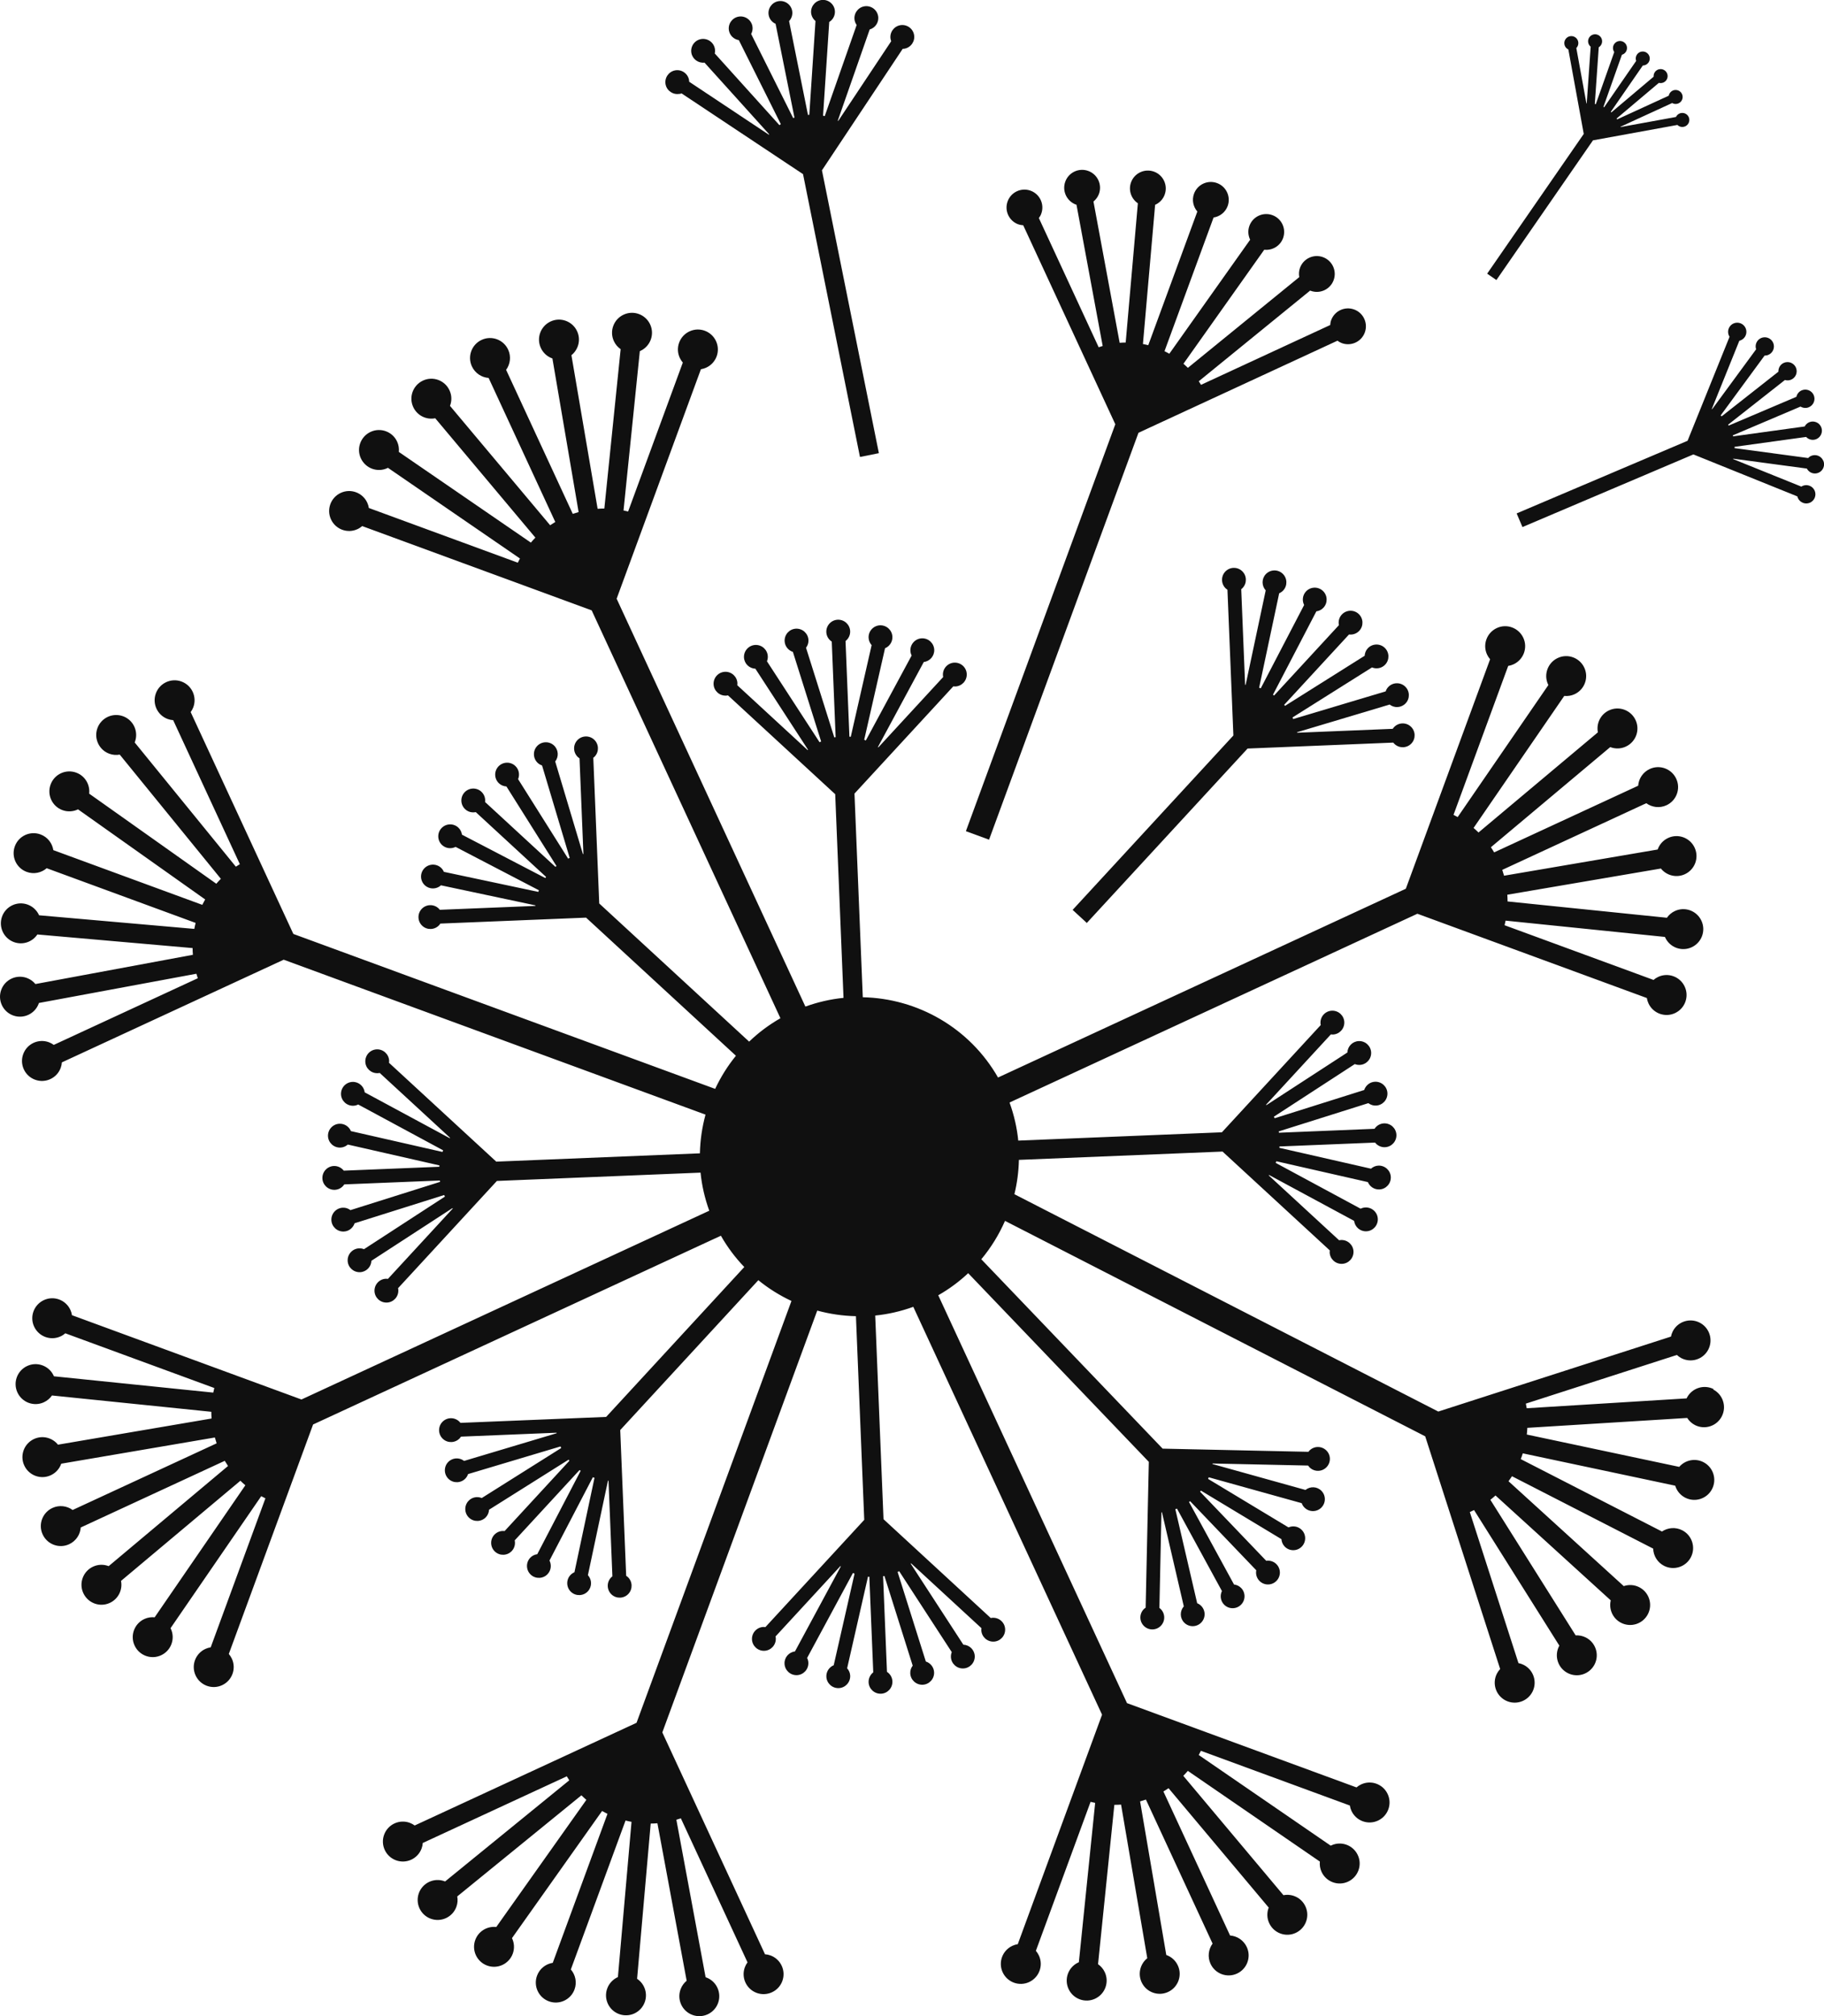 <?xml version="1.0" encoding="UTF-8"?>
<svg id="Layer_2" data-name="Layer 2" xmlns="http://www.w3.org/2000/svg" viewBox="0 0 540.18 597.09">
  <defs>
    <style>
      .cls-1 {
        fill: #101010;
        stroke-width: 0px;
      }
    </style>
  </defs>
  <g id="Object">
    <g>
      <path class="cls-1" d="M507.53,411.38c-2.91-1.49-6.47-.34-7.96,2.56-.03.06-.05.11-.08.17l-47.35,2.92c-.08-.46-.16-.91-.26-1.37l44.73-14.41c.4.37.85.7,1.35.96,2.91,1.49,6.47.34,7.96-2.57,1.49-2.91.34-6.47-2.56-7.96-2.91-1.49-6.47-.34-7.96,2.56-.26.51-.44,1.04-.54,1.57l-68.91,22.2-125.53-64.36c.8-3.32,1.26-6.73,1.33-10.17l60.31-2.46,31.76,29.27c-.02.19-.04.39-.04.59.08,1.95,1.72,3.46,3.67,3.39,1.95-.08,3.46-1.72,3.39-3.67-.08-1.95-1.72-3.46-3.67-3.39-.2,0-.4.04-.59.08l-20.83-19.2s.06-.09.09-.13l25.18,13.58c.23,1.8,1.78,3.17,3.63,3.09,1.95-.08,3.46-1.72,3.39-3.67s-1.72-3.46-3.67-3.39c-.51.02-.99.15-1.42.37l-25.16-13.57c.06-.16.14-.32.2-.48l27.11,6.17c.55,1.33,1.88,2.24,3.4,2.18,1.95-.08,3.46-1.72,3.39-3.67-.08-1.95-1.72-3.46-3.67-3.39-.85.03-1.61.38-2.2.91l-27.14-6.18c.01-.13.03-.27.04-.4l28.31-1.15c.68.87,1.75,1.42,2.93,1.37,1.95-.08,3.46-1.72,3.39-3.67-.08-1.95-1.72-3.46-3.67-3.39-1.19.05-2.21.68-2.81,1.61l-28.31,1.16c-.02-.13-.05-.26-.07-.39l26.55-8.37c.63.48,1.41.76,2.26.72,1.95-.08,3.46-1.72,3.39-3.67-.08-1.95-1.72-3.46-3.67-3.39-1.52.06-2.76,1.08-3.21,2.45l-26.52,8.36c-.07-.16-.16-.3-.23-.46l23.97-15.58c.45.18.93.27,1.45.25,1.95-.08,3.46-1.72,3.39-3.67-.08-1.95-1.72-3.46-3.67-3.39-1.85.08-3.29,1.56-3.37,3.38l-23.99,15.59s-.06-.08-.1-.12l19.2-20.83c.19.02.39.04.59.04,1.95-.08,3.46-1.72,3.39-3.67-.08-1.95-1.72-3.46-3.67-3.39-1.95.08-3.46,1.72-3.39,3.67,0,.2.04.39.08.58l-29.27,31.76-60.31,2.46c-.38-3.79-1.24-7.57-2.58-11.28l120.78-55.9,67.96,24.96c.08.54.24,1.07.48,1.59,1.37,2.96,4.89,4.26,7.85,2.88,2.96-1.37,4.26-4.89,2.88-7.85-1.37-2.96-4.89-4.26-7.85-2.88-.52.24-.98.55-1.39.9l-44.11-16.2c.12-.45.22-.9.31-1.36l47.19,4.83c.02.06.04.11.07.17,1.37,2.96,4.89,4.26,7.85,2.88,2.96-1.37,4.26-4.89,2.88-7.85-1.37-2.96-4.89-4.26-7.85-2.88-.99.46-1.79,1.16-2.37,2l-47.19-4.83c0-.67-.03-1.33-.08-1.99l45.49-7.76c1.66,2.08,4.58,2.85,7.11,1.68,2.96-1.37,4.26-4.89,2.88-7.85-1.37-2.96-4.89-4.26-7.85-2.88-1.51.7-2.59,1.96-3.1,3.42l-45.49,7.76c-.16-.58-.34-1.16-.53-1.73l42.65-19.74c1.68,1.23,3.96,1.54,5.99.6,2.96-1.37,4.26-4.89,2.88-7.85s-4.89-4.26-7.85-2.88c-2.02.94-3.27,2.87-3.42,4.95l-42.65,19.74c-.31-.52-.63-1.03-.97-1.52l35.35-29.66c1.44.56,3.1.56,4.62-.15,2.96-1.37,4.26-4.89,2.88-7.85-1.37-2.96-4.89-4.26-7.85-2.88-2.53,1.17-3.83,3.89-3.31,6.51l-35.35,29.66c-.47-.46-.96-.91-1.47-1.34l26.86-39.1c1.02.1,2.07-.05,3.06-.51,2.96-1.37,4.26-4.89,2.88-7.85-1.37-2.96-4.89-4.26-7.85-2.88-2.96,1.37-4.26,4.89-2.88,7.85.03.06.06.11.09.16l-26.86,39.1c-.41-.22-.82-.44-1.24-.64l16.2-44.12c.54-.08,1.07-.24,1.59-.48,2.96-1.37,4.26-4.89,2.88-7.85s-4.89-4.26-7.85-2.88-4.26,4.89-2.88,7.85c.24.52.55.98.9,1.39l-24.96,67.96-120.77,55.9c-8.42-14.74-23.85-23.43-40.05-23.77l-2.46-60.31,29.27-31.76c.19.02.39.04.59.04,1.95-.08,3.46-1.72,3.39-3.67s-1.72-3.46-3.67-3.39c-1.95.08-3.46,1.72-3.39,3.67,0,.2.04.4.08.59l-19.2,20.83s-.09-.06-.13-.09l13.58-25.18c1.8-.22,3.17-1.78,3.1-3.63-.08-1.95-1.72-3.46-3.67-3.39-1.95.08-3.46,1.72-3.39,3.67.02.51.15.99.37,1.42l-13.57,25.16c-.16-.06-.31-.14-.48-.2l6.17-27.11c1.33-.55,2.24-1.88,2.18-3.4-.08-1.95-1.72-3.46-3.67-3.39-1.95.08-3.46,1.72-3.38,3.67.03.85.38,1.61.9,2.2l-6.18,27.14c-.13-.01-.27-.03-.4-.04l-1.15-28.31c.87-.68,1.42-1.75,1.37-2.93-.08-1.95-1.72-3.46-3.67-3.39-1.95.08-3.46,1.72-3.39,3.67.05,1.19.68,2.21,1.61,2.81l1.15,28.3c-.13.02-.26.05-.4.07l-8.37-26.55c.48-.63.76-1.41.72-2.26-.08-1.95-1.72-3.46-3.67-3.39s-3.46,1.72-3.39,3.67c.06,1.52,1.08,2.76,2.45,3.21l8.36,26.52c-.16.07-.3.16-.46.23l-15.58-23.97c.18-.45.27-.94.25-1.45-.08-1.95-1.72-3.46-3.67-3.39-1.95.08-3.46,1.72-3.39,3.67.08,1.85,1.56,3.29,3.38,3.37l15.59,23.99s-.08.06-.12.1l-20.83-19.2c.02-.19.04-.39.04-.59-.08-1.95-1.72-3.46-3.67-3.39-1.95.08-3.46,1.72-3.39,3.67.08,1.95,1.72,3.46,3.67,3.39.2,0,.4-.04.59-.08l31.76,29.27,2.46,60.31c-3.79.38-7.57,1.24-11.29,2.58l-55.9-120.78,24.96-67.96c.54-.08,1.07-.24,1.59-.48,2.96-1.37,4.26-4.89,2.88-7.85-1.37-2.96-4.89-4.26-7.85-2.88-2.96,1.37-4.26,4.89-2.88,7.85.24.52.55.98.9,1.39l-16.2,44.11c-.45-.12-.91-.22-1.36-.31l4.83-47.19c.06-.02.11-.04.17-.07,2.96-1.37,4.26-4.89,2.88-7.85s-4.89-4.26-7.85-2.88c-2.96,1.37-4.26,4.89-2.88,7.85.46.99,1.16,1.79,2,2.37l-4.83,47.19c-.67,0-1.33.03-1.99.08l-7.76-45.49c2.08-1.66,2.85-4.58,1.68-7.1-1.37-2.96-4.89-4.26-7.85-2.88s-4.26,4.89-2.88,7.85c.7,1.52,1.96,2.59,3.42,3.1l7.76,45.49c-.58.16-1.16.34-1.73.53l-19.74-42.65c1.23-1.68,1.54-3.96.6-5.99-1.37-2.96-4.89-4.26-7.85-2.88-2.96,1.37-4.26,4.89-2.88,7.85.94,2.02,2.87,3.27,4.95,3.42l19.74,42.65c-.52.31-1.02.63-1.52.97l-29.66-35.35c.56-1.44.56-3.1-.15-4.61-1.37-2.96-4.89-4.26-7.85-2.88-2.96,1.37-4.26,4.89-2.88,7.85,1.17,2.53,3.89,3.83,6.51,3.31l29.66,35.35c-.46.47-.91.96-1.34,1.47l-39.1-26.85c.1-1.02-.05-2.07-.51-3.06-1.37-2.96-4.89-4.26-7.85-2.88-2.96,1.37-4.26,4.89-2.88,7.85s4.89,4.26,7.85,2.88c.06-.03.11-.06.16-.09l39.1,26.86c-.22.41-.44.82-.64,1.24l-44.11-16.2c-.08-.54-.24-1.07-.48-1.59-1.37-2.96-4.89-4.26-7.85-2.88-2.96,1.37-4.26,4.89-2.88,7.85,1.37,2.96,4.89,4.26,7.85,2.88.52-.24.98-.55,1.39-.9l67.96,24.96,55.9,120.78c-3.43,1.96-6.53,4.29-9.27,6.93l-44.39-40.91-1.76-43.15c.15-.12.31-.24.44-.39,1.32-1.43,1.23-3.67-.2-4.99s-3.67-1.23-4.99.2c-1.32,1.43-1.23,3.67.2,4.99.15.14.31.25.47.36l1.15,28.31c-.05,0-.1.02-.15.03l-8.2-27.41c1.12-1.43.98-3.5-.38-4.76-1.43-1.32-3.67-1.23-4.99.2s-1.23,3.67.2,4.99c.38.35.81.59,1.27.74l8.19,27.39c-.16.07-.32.12-.47.2l-14.81-23.53c.55-1.33.26-2.91-.86-3.94-1.43-1.32-3.67-1.23-4.99.2-1.32,1.43-1.23,3.67.2,4.99.63.58,1.4.87,2.19.91l14.82,23.56c-.1.08-.21.17-.31.25l-20.83-19.2c.14-1.1-.23-2.24-1.1-3.05-1.43-1.32-3.67-1.23-4.99.2-1.32,1.43-1.23,3.67.2,4.99.87.81,2.04,1.08,3.13.85l20.83,19.2c-.08.11-.15.22-.23.33l-24.69-12.85c-.11-.78-.46-1.53-1.09-2.11-1.43-1.32-3.67-1.23-4.99.2-1.32,1.43-1.23,3.67.2,4.99,1.12,1.03,2.72,1.19,4,.54l24.66,12.84c-.06.16-.1.33-.16.49l-27.97-5.94c-.19-.44-.47-.85-.84-1.2-1.43-1.32-3.67-1.23-4.99.2-1.32,1.43-1.23,3.67.2,4.99,1.36,1.25,3.43,1.22,4.77,0l27.98,5.94c0,.05-.01.1-.02.16l-28.31,1.15c-.12-.15-.24-.31-.39-.44-1.43-1.32-3.67-1.23-4.99.2-1.32,1.43-1.23,3.67.2,4.99,1.43,1.32,3.67,1.23,4.99-.2.14-.15.25-.31.35-.47l43.16-1.76,44.38,40.9c-2.46,3.02-4.52,6.32-6.15,9.81l-124.92-45.88-30.41-65.7c.32-.44.59-.92.79-1.46,1.13-3.07-.45-6.47-3.51-7.59-3.07-1.13-6.47.45-7.59,3.51-1.13,3.07.45,6.47,3.51,7.59.54.2,1.08.31,1.62.34l19.74,42.65c-.4.24-.8.48-1.18.74l-29.96-36.79c.02-.06.05-.11.07-.17,1.13-3.07-.45-6.47-3.51-7.59-3.07-1.13-6.47.45-7.59,3.51s.45,6.47,3.51,7.59c1.03.38,2.09.45,3.09.26l29.95,36.78c-.47.47-.92.96-1.35,1.46l-37.65-26.68c.3-2.65-1.22-5.26-3.83-6.22-3.07-1.13-6.47.45-7.59,3.51-1.13,3.07.45,6.47,3.51,7.59,1.57.58,3.22.44,4.61-.23l37.65,26.68c-.3.53-.58,1.06-.85,1.6l-44.11-16.2c-.32-2.06-1.71-3.89-3.81-4.66-3.07-1.13-6.47.45-7.59,3.51-1.13,3.07.45,6.47,3.51,7.59,2.09.77,4.34.28,5.92-1.09l44.11,16.2c-.15.58-.28,1.17-.39,1.77l-45.97-4.03c-.63-1.41-1.8-2.58-3.37-3.16-3.07-1.13-6.47.45-7.59,3.51s.45,6.47,3.51,7.59c2.61.96,5.46-.04,6.94-2.26l45.97,4.03c0,.66.03,1.32.09,1.99l-46.64,8.66c-.65-.79-1.5-1.42-2.53-1.8-3.07-1.13-6.47.45-7.59,3.51-1.13,3.07.45,6.47,3.51,7.59,3.07,1.13,6.47-.45,7.59-3.51.02-.06.04-.12.05-.18l46.64-8.66c.13.44.27.89.42,1.33l-42.65,19.74c-.44-.32-.93-.59-1.46-.79-3.07-1.13-6.47.45-7.59,3.51-1.13,3.07.45,6.47,3.51,7.59,3.07,1.13,6.47-.45,7.59-3.51.2-.54.31-1.08.34-1.62l65.7-30.41,124.92,45.88c-1.01,3.72-1.58,7.56-1.66,11.46l-60.31,2.46-31.76-29.27c.02-.19.04-.39.04-.59-.08-1.95-1.72-3.46-3.67-3.39-1.95.08-3.46,1.72-3.39,3.67s1.72,3.46,3.67,3.39c.2,0,.4-.04.59-.08l20.83,19.2s-.06.09-.09.13l-25.18-13.58c-.22-1.8-1.78-3.17-3.63-3.09-1.95.08-3.46,1.72-3.39,3.67.08,1.95,1.72,3.46,3.67,3.39.51-.02.99-.15,1.42-.37l25.16,13.57c-.06.16-.14.32-.2.48l-27.11-6.17c-.55-1.33-1.88-2.24-3.4-2.18-1.95.08-3.46,1.72-3.39,3.67.08,1.95,1.72,3.46,3.67,3.39.85-.03,1.61-.38,2.2-.9l27.14,6.18c-.01.13-.03.27-.04.4l-28.3,1.15c-.68-.87-1.75-1.42-2.94-1.38-1.95.08-3.46,1.72-3.39,3.67.08,1.95,1.72,3.46,3.67,3.39,1.19-.05,2.21-.68,2.81-1.61l28.31-1.15c.02.13.05.26.07.4l-26.55,8.37c-.63-.48-1.41-.76-2.26-.72-1.95.08-3.46,1.72-3.39,3.67.08,1.95,1.72,3.46,3.67,3.39,1.52-.06,2.76-1.08,3.21-2.45l26.52-8.36c.07.16.16.3.23.46l-23.97,15.58c-.45-.18-.93-.27-1.45-.25-1.95.08-3.46,1.72-3.39,3.67s1.72,3.46,3.67,3.39c1.85-.08,3.29-1.56,3.37-3.38l23.99-15.59s.06.08.1.12l-19.2,20.83c-.19-.02-.39-.04-.59-.04-1.95.08-3.46,1.72-3.39,3.67.08,1.95,1.72,3.46,3.67,3.39,1.95-.08,3.46-1.72,3.39-3.67,0-.2-.04-.4-.08-.59l29.27-31.76,60.31-2.46c.38,3.79,1.24,7.57,2.58,11.28l-120.77,55.9-67.96-24.96c-.08-.54-.24-1.07-.48-1.59-1.37-2.96-4.89-4.26-7.85-2.88s-4.26,4.89-2.88,7.85,4.89,4.26,7.85,2.88c.52-.24.98-.55,1.39-.9l44.12,16.2c-.12.45-.22.9-.31,1.36l-47.19-4.83c-.02-.06-.04-.11-.07-.17-1.37-2.96-4.89-4.26-7.85-2.88-2.96,1.37-4.26,4.89-2.88,7.85,1.37,2.96,4.89,4.26,7.85,2.88.99-.46,1.79-1.16,2.37-2l47.19,4.83c0,.67.03,1.33.08,1.99l-45.49,7.75c-1.66-2.08-4.58-2.85-7.1-1.68-2.96,1.37-4.26,4.89-2.88,7.85,1.37,2.96,4.89,4.26,7.85,2.88,1.52-.7,2.59-1.96,3.1-3.42l45.49-7.76c.16.58.34,1.16.53,1.73l-42.65,19.74c-1.68-1.23-3.96-1.54-5.99-.6-2.96,1.37-4.26,4.89-2.88,7.85,1.37,2.96,4.89,4.26,7.85,2.88,2.03-.94,3.27-2.88,3.42-4.95l42.65-19.74c.31.52.63,1.03.97,1.53l-35.35,29.66c-1.44-.56-3.1-.56-4.62.15-2.96,1.37-4.26,4.89-2.88,7.85s4.89,4.26,7.85,2.88c2.52-1.17,3.83-3.89,3.31-6.51l35.35-29.66c.47.46.96.91,1.47,1.34l-26.86,39.1c-1.02-.1-2.07.05-3.06.51-2.96,1.37-4.26,4.89-2.88,7.85,1.37,2.96,4.89,4.26,7.85,2.88,2.96-1.37,4.26-4.89,2.88-7.85-.03-.06-.06-.11-.09-.16l26.86-39.1c.41.22.82.44,1.24.64l-16.2,44.12c-.54.08-1.07.24-1.59.48-2.96,1.37-4.26,4.89-2.88,7.85,1.37,2.96,4.89,4.26,7.85,2.88,2.96-1.37,4.26-4.89,2.88-7.85-.24-.52-.55-.98-.9-1.39l24.96-67.96,120.77-55.9c1.96,3.43,4.29,6.53,6.93,9.27l-40.91,44.39-43.16,1.76c-.12-.15-.24-.31-.39-.44-1.43-1.32-3.67-1.23-4.99.2-1.32,1.43-1.23,3.67.2,4.99,1.43,1.32,3.67,1.23,4.99-.2.14-.15.25-.31.35-.47l28.31-1.16c0,.05.02.1.03.15l-27.41,8.2c-1.43-1.12-3.5-.98-4.76.38-1.32,1.43-1.23,3.67.2,4.99,1.43,1.32,3.67,1.23,4.99-.2.35-.38.59-.81.74-1.27l27.39-8.19c.07.16.12.32.2.47l-23.53,14.81c-1.33-.55-2.91-.26-3.94.86-1.32,1.43-1.23,3.67.2,4.99s3.67,1.23,4.99-.2c.58-.63.87-1.41.91-2.19l23.56-14.82c.08.1.17.21.25.31l-19.2,20.83c-1.1-.14-2.24.23-3.05,1.1-1.32,1.43-1.23,3.67.2,4.99,1.43,1.32,3.67,1.23,4.99-.2.81-.87,1.08-2.05.85-3.13l19.2-20.83c.11.08.22.15.33.23l-12.85,24.69c-.78.11-1.54.46-2.11,1.09-1.32,1.43-1.23,3.67.2,4.99s3.67,1.23,4.99-.2c1.03-1.12,1.19-2.72.54-4l12.84-24.66c.16.06.33.1.49.16l-5.94,27.97c-.44.19-.85.47-1.2.84-1.32,1.43-1.23,3.67.2,4.99s3.67,1.23,4.99-.2c1.25-1.36,1.22-3.43,0-4.77l5.94-27.98c.05,0,.1.01.16.02l1.15,28.31c-.15.12-.31.24-.44.39-1.32,1.43-1.23,3.67.2,4.99s3.67,1.23,4.99-.2c1.32-1.43,1.23-3.67-.2-4.99-.15-.14-.31-.25-.47-.36l-1.76-43.15,40.9-44.38c3.02,2.46,6.32,4.52,9.81,6.15l-45.88,124.92-65.7,30.41c-.44-.32-.92-.59-1.46-.79-3.07-1.13-6.47.45-7.59,3.51-1.13,3.07.45,6.47,3.51,7.59,3.07,1.13,6.47-.45,7.59-3.51.2-.54.31-1.08.34-1.62l42.65-19.74c.24.4.48.8.74,1.18l-36.78,29.96c-.06-.02-.11-.05-.17-.07-3.07-1.13-6.47.45-7.59,3.51s.45,6.47,3.51,7.59c3.07,1.13,6.47-.45,7.59-3.51.38-1.03.45-2.09.26-3.09l36.78-29.95c.47.47.96.92,1.46,1.35l-26.68,37.65c-2.65-.3-5.26,1.22-6.22,3.83-1.13,3.07.45,6.47,3.51,7.59,3.07,1.13,6.47-.45,7.59-3.51.58-1.57.44-3.22-.23-4.61l26.68-37.65c.53.3,1.06.58,1.6.85l-16.2,44.11c-2.06.32-3.89,1.71-4.66,3.81-1.13,3.07.45,6.47,3.51,7.59,3.07,1.13,6.47-.45,7.59-3.51.77-2.09.28-4.34-1.09-5.92l16.2-44.11c.58.15,1.17.28,1.77.39l-4.03,45.97c-1.41.63-2.58,1.8-3.16,3.37-1.13,3.07.45,6.47,3.51,7.59,3.07,1.13,6.47-.45,7.59-3.51.96-2.61-.04-5.46-2.26-6.94l4.03-45.97c.66,0,1.33-.03,1.99-.09l8.66,46.64c-.79.65-1.42,1.5-1.8,2.53-1.13,3.07.45,6.47,3.51,7.59,3.07,1.13,6.47-.45,7.59-3.51s-.45-6.47-3.51-7.59c-.06-.02-.12-.04-.18-.06l-8.66-46.64c.44-.13.89-.27,1.33-.42l19.74,42.65c-.32.44-.59.92-.79,1.46-1.13,3.07.45,6.47,3.51,7.59s6.47-.45,7.59-3.51c1.13-3.07-.45-6.47-3.51-7.59-.54-.2-1.08-.31-1.62-.34l-30.41-65.7,45.88-124.92c3.72,1.01,7.57,1.58,11.46,1.66l2.46,60.31-29.27,31.76c-.19-.02-.39-.04-.59-.04-1.95.08-3.46,1.72-3.39,3.67.08,1.95,1.72,3.46,3.67,3.39,1.95-.08,3.46-1.72,3.39-3.67,0-.2-.04-.39-.08-.58l19.2-20.83s.09.06.13.09l-13.58,25.18c-1.8.22-3.17,1.78-3.09,3.63.08,1.95,1.72,3.46,3.67,3.39,1.95-.08,3.46-1.72,3.39-3.67-.02-.51-.15-.99-.37-1.42l13.57-25.16c.16.06.31.14.48.2l-6.17,27.11c-1.33.55-2.24,1.88-2.18,3.39.08,1.95,1.72,3.46,3.67,3.39,1.95-.08,3.46-1.72,3.39-3.67-.03-.85-.38-1.61-.91-2.2l6.18-27.14c.13.01.27.03.4.04l1.16,28.3c-.87.68-1.42,1.75-1.38,2.94.08,1.95,1.72,3.46,3.67,3.39,1.95-.08,3.46-1.72,3.38-3.67-.05-1.19-.68-2.21-1.61-2.81l-1.15-28.31c.13-.02.26-.05.4-.07l8.37,26.55c-.48.63-.76,1.41-.72,2.26.08,1.95,1.72,3.46,3.67,3.39,1.95-.08,3.46-1.72,3.39-3.67-.06-1.52-1.08-2.76-2.45-3.21l-8.36-26.52c.16-.07.3-.16.46-.23l15.58,23.97c-.18.45-.27.93-.25,1.45.08,1.95,1.72,3.46,3.67,3.39,1.95-.08,3.46-1.72,3.39-3.67-.08-1.85-1.56-3.29-3.38-3.37l-15.59-23.99s.08-.06.12-.1l20.83,19.2c-.02.19-.04.39-.04.59.08,1.95,1.72,3.46,3.67,3.39s3.46-1.72,3.39-3.67-1.72-3.46-3.67-3.39c-.2,0-.4.04-.59.08l-31.76-29.27-2.46-60.31c3.79-.38,7.57-1.24,11.28-2.58l55.9,120.78-24.96,67.96c-.54.08-1.07.24-1.59.48-2.96,1.37-4.26,4.89-2.88,7.85,1.37,2.96,4.89,4.26,7.85,2.88s4.26-4.89,2.88-7.85c-.24-.52-.55-.98-.9-1.39l16.2-44.12c.45.12.9.22,1.36.31l-4.83,47.19c-.06.02-.11.04-.17.07-2.96,1.37-4.26,4.89-2.88,7.85,1.37,2.96,4.89,4.26,7.85,2.88,2.96-1.37,4.26-4.89,2.88-7.85-.46-.99-1.16-1.79-2-2.37l4.83-47.19c.67,0,1.33-.03,1.99-.07l7.76,45.49c-2.08,1.66-2.85,4.58-1.68,7.11,1.37,2.96,4.89,4.26,7.85,2.88,2.96-1.37,4.26-4.89,2.88-7.85-.7-1.51-1.96-2.59-3.42-3.1l-7.76-45.49c.58-.16,1.16-.34,1.73-.53l19.74,42.65c-1.23,1.68-1.54,3.96-.6,5.99,1.37,2.96,4.89,4.26,7.85,2.88,2.96-1.37,4.26-4.89,2.88-7.85-.94-2.02-2.87-3.27-4.95-3.42l-19.74-42.65c.52-.31,1.03-.63,1.52-.97l29.66,35.35c-.56,1.44-.56,3.1.15,4.62,1.37,2.96,4.89,4.26,7.85,2.88s4.26-4.89,2.88-7.85c-1.17-2.53-3.89-3.83-6.51-3.31l-29.66-35.35c.46-.47.91-.96,1.34-1.47l39.1,26.86c-.1,1.02.05,2.07.51,3.06,1.37,2.96,4.89,4.26,7.85,2.88s4.26-4.89,2.88-7.85-4.89-4.26-7.85-2.88c-.06.03-.11.06-.16.09l-39.1-26.86c.22-.41.44-.82.64-1.24l44.11,16.2c.08.54.24,1.07.48,1.59,1.37,2.96,4.89,4.26,7.85,2.88,2.96-1.37,4.26-4.89,2.88-7.85-1.37-2.96-4.89-4.26-7.85-2.88-.52.24-.98.55-1.39.9l-67.96-24.96-55.9-120.78c3.26-1.86,6.22-4.06,8.86-6.54l53.5,55.87-.94,43.18c-.16.11-.32.22-.47.36-1.41,1.35-1.46,3.58-.11,4.99s3.58,1.46,4.99.11c1.41-1.35,1.46-3.58.11-4.99-.14-.15-.29-.27-.45-.38l.61-28.32c.05,0,.1-.01.15-.02l6.47,27.87c-1.2,1.36-1.2,3.43.08,4.77,1.35,1.41,3.59,1.46,4.99.11,1.41-1.35,1.46-3.58.11-4.99-.35-.37-.77-.64-1.22-.82l-6.47-27.85c.16-.06.33-.1.49-.17l13.31,24.41c-.63,1.29-.44,2.89.61,3.99,1.35,1.41,3.58,1.46,4.99.11,1.41-1.35,1.46-3.59.11-4.99-.59-.61-1.35-.95-2.13-1.05l-13.33-24.44c.11-.08.22-.15.33-.23l19.59,20.46c-.21,1.09.09,2.25.91,3.11,1.35,1.41,3.58,1.46,4.99.11,1.41-1.35,1.46-3.58.11-4.99-.82-.86-1.97-1.2-3.06-1.04l-19.59-20.46c.08-.1.16-.21.25-.32l23.84,14.37c.06.79.37,1.56.95,2.18,1.35,1.41,3.58,1.46,4.99.11s1.46-3.58.11-4.99c-1.05-1.1-2.64-1.36-3.96-.78l-23.81-14.36c.07-.16.12-.32.19-.48l27.54,7.67c.16.45.41.88.77,1.25,1.35,1.41,3.59,1.46,4.99.11,1.41-1.35,1.46-3.58.11-4.99-1.28-1.34-3.35-1.43-4.76-.29l-27.56-7.68c0-.05.02-.1.03-.15l28.32.61c.11.16.23.32.36.47,1.35,1.41,3.58,1.46,4.99.11,1.41-1.35,1.46-3.59.11-4.99s-3.58-1.46-4.99-.11c-.15.14-.27.29-.38.45l-43.18-.94-53.7-56.08c2.88-3.46,5.24-7.29,7.02-11.37l124.44,63.8,22.2,68.91c-.37.4-.7.85-.96,1.35-1.49,2.91-.34,6.47,2.56,7.96,2.91,1.49,6.47.34,7.96-2.56,1.49-2.91.34-6.47-2.57-7.96-.51-.26-1.04-.44-1.57-.54l-14.41-44.73c.43-.19.85-.38,1.26-.59l25.26,40.15c-.03.05-.06.1-.09.16-1.49,2.91-.34,6.47,2.56,7.96,2.91,1.49,6.47.34,7.96-2.56,1.49-2.91.34-6.47-2.56-7.96-.97-.5-2.02-.7-3.04-.64l-25.26-40.15c.53-.41,1.03-.84,1.52-1.28l34.13,31.06c-.62,2.59.57,5.37,3.05,6.64,2.91,1.49,6.47.34,7.96-2.57,1.49-2.91.34-6.47-2.56-7.96-1.49-.76-3.14-.83-4.6-.33l-34.13-31.06c.36-.49.71-.98,1.03-1.48l41.82,21.44c.06,2.08,1.23,4.07,3.21,5.09,2.91,1.49,6.47.34,7.96-2.56s.34-6.47-2.56-7.96c-1.99-1.02-4.28-.8-6.01.36l-41.82-21.44c.22-.56.42-1.13.6-1.71l45.14,9.58c.45,1.48,1.47,2.78,2.96,3.55,2.91,1.49,6.47.34,7.96-2.56,1.49-2.91.34-6.47-2.56-7.96-2.48-1.27-5.43-.62-7.17,1.4l-45.14-9.58c.07-.66.13-1.32.16-1.98l47.34-2.93c.55.86,1.32,1.6,2.29,2.1,2.91,1.49,6.47.34,7.96-2.57,1.49-2.91.34-6.47-2.56-7.96Z"/>
      <path class="cls-1" d="M380.56,209.03c-.08-.1-.17-.21-.25-.31l19.2-20.83c1.1.14,2.24-.23,3.05-1.1,1.32-1.43,1.23-3.67-.2-4.99-1.43-1.32-3.67-1.23-4.99.2-.81.87-1.08,2.05-.85,3.13l-19.2,20.83c-.11-.08-.22-.15-.33-.23l12.85-24.69c.78-.11,1.54-.46,2.11-1.09,1.32-1.43,1.23-3.67-.2-4.99-1.43-1.32-3.67-1.23-4.99.2-1.03,1.12-1.19,2.72-.54,4l-12.84,24.66c-.16-.06-.33-.1-.49-.16l5.94-27.97c.44-.19.85-.47,1.2-.84,1.32-1.43,1.23-3.67-.2-4.99s-3.67-1.23-4.99.2c-1.25,1.36-1.22,3.43,0,4.77l-5.94,27.98c-.05,0-.1-.01-.16-.02l-1.15-28.31c.15-.12.31-.24.44-.39,1.32-1.43,1.23-3.67-.2-4.99s-3.67-1.23-4.99.2c-1.32,1.43-1.23,3.67.2,4.99.15.14.31.25.47.36l1.76,43.15-47.61,51.65,4.2,3.87,47.61-51.65,43.16-1.76c.12.15.24.31.39.44,1.43,1.32,3.67,1.23,4.99-.2,1.32-1.43,1.23-3.67-.2-4.99-1.43-1.32-3.67-1.23-4.99.2-.14.15-.25.31-.35.47l-28.31,1.16c0-.05-.02-.1-.03-.15l27.41-8.2c1.43,1.12,3.5.98,4.76-.38,1.32-1.43,1.23-3.67-.2-4.99-1.43-1.32-3.67-1.23-4.99.2-.35.38-.59.81-.74,1.27l-27.39,8.19c-.07-.16-.12-.32-.2-.47l23.53-14.81c1.33.55,2.91.26,3.94-.86,1.32-1.43,1.23-3.67-.2-4.99-1.43-1.32-3.67-1.23-4.99.2-.58.63-.87,1.41-.91,2.19l-23.56,14.82Z"/>
      <path class="cls-1" d="M301.58,66.42c.48.18.96.25,1.45.29l27.27,58.93-44.25,120.5,6.86,2.52,44.25-120.5,58.93-27.27c.39.29.81.54,1.29.72,2.75,1.01,5.8-.4,6.81-3.15s-.4-5.8-3.15-6.81-5.8.4-6.81,3.15c-.18.48-.25.96-.29,1.45l-38.26,17.71c-.21-.36-.43-.71-.66-1.06l32.99-26.86c.05.02.09.05.14.07,2.75,1.01,5.8-.4,6.81-3.15s-.4-5.8-3.15-6.81c-2.75-1.01-5.8.4-6.81,3.15-.34.92-.38,1.86-.22,2.76l-32.99,26.87c-.42-.42-.86-.82-1.31-1.21l23.93-33.77c2.37.27,4.71-1.09,5.57-3.43,1.01-2.75-.4-5.8-3.15-6.81-2.75-1.01-5.8.4-6.81,3.15-.52,1.4-.39,2.88.21,4.13l-23.93,33.76c-.47-.27-.95-.52-1.43-.76l14.53-39.58c1.84-.29,3.48-1.52,4.17-3.39,1.01-2.75-.4-5.8-3.15-6.81s-5.8.4-6.81,3.15c-.69,1.87-.23,3.87.98,5.28l-14.53,39.58c-.52-.13-1.05-.25-1.58-.35l3.61-41.22c1.27-.56,2.32-1.61,2.83-3.01,1.01-2.75-.4-5.8-3.15-6.81s-5.8.4-6.81,3.15c-.86,2.34.05,4.88,2.02,6.22l-3.61,41.23c-.59,0-1.19.03-1.78.08l-7.76-41.83c.7-.58,1.28-1.33,1.62-2.25,1.01-2.75-.4-5.8-3.15-6.81s-5.8.4-6.81,3.15.4,5.8,3.15,6.81c.05.02.1.02.16.04l7.76,41.83c-.4.12-.8.24-1.19.38l-17.71-38.26c.29-.39.54-.81.71-1.29,1.01-2.75-.4-5.8-3.15-6.81-2.75-1.01-5.8.4-6.81,3.15-1.01,2.75.4,5.8,3.15,6.81Z"/>
      <path class="cls-1" d="M539.96,136.43c-.59-1.38-2.18-2.02-3.56-1.44-.36.15-.67.38-.92.65l-21.79-2.93c0-.13.01-.26.01-.39l21.18-2.93c.76.81,1.96,1.1,3.03.65,1.38-.59,2.02-2.18,1.44-3.56-.59-1.38-2.18-2.02-3.56-1.44-.6.26-1.05.71-1.33,1.25l-21.2,2.93c-.03-.1-.05-.2-.08-.3l20.05-8.52c.72.44,1.64.55,2.48.19,1.38-.59,2.02-2.18,1.44-3.56-.59-1.38-2.18-2.02-3.56-1.44-.84.36-1.4,1.09-1.59,1.92l-20.05,8.52c-.05-.09-.11-.18-.16-.27l16.82-13.23c.58.17,1.22.16,1.83-.09,1.38-.59,2.02-2.18,1.44-3.56-.59-1.38-2.18-2.02-3.56-1.44-1.08.46-1.69,1.53-1.64,2.63l-16.81,13.22c-.09-.09-.2-.18-.29-.27l13.01-17.72c.37,0,.75-.06,1.11-.21,1.38-.59,2.02-2.18,1.44-3.56-.59-1.38-2.18-2.02-3.56-1.44-1.31.56-1.94,2.02-1.5,3.35l-13.02,17.73s-.07-.04-.1-.06l8.15-20.2c.15-.03.29-.07.44-.14,1.38-.59,2.02-2.18,1.44-3.56-.59-1.38-2.18-2.02-3.56-1.44-1.38.59-2.02,2.18-1.44,3.56.06.14.14.27.22.4l-12.43,30.8-50.62,21.51,1.72,4.04,50.62-21.51,30.79,12.43c.03.15.07.29.14.44.59,1.38,2.18,2.02,3.56,1.44,1.38-.59,2.02-2.18,1.44-3.56-.59-1.38-2.18-2.02-3.56-1.44-.14.06-.27.14-.4.22l-20.2-8.15s.02-.08.03-.12l21.8,2.93c.65,1.24,2.14,1.8,3.45,1.24,1.38-.59,2.02-2.18,1.44-3.56Z"/>
      <path class="cls-1" d="M201.28,27.83c.2-.04.38-.1.57-.17l35.97,23.91,16.86,83.75,5.6-1.12-16.86-83.76,23.91-35.97c.19,0,.39-.02.59-.06,1.91-.39,3.15-2.25,2.77-4.16-.38-1.91-2.25-3.15-4.16-2.77-1.91.39-3.15,2.25-2.77,4.16.04.2.1.38.17.57l-15.68,23.59s-.1-.04-.14-.07l9.45-27c1.75-.51,2.85-2.26,2.48-4.07-.38-1.91-2.25-3.15-4.16-2.77-1.91.39-3.15,2.25-2.77,4.16.1.5.31.95.59,1.35l-9.45,26.98c-.17-.04-.33-.09-.5-.12l1.83-27.75c1.22-.75,1.92-2.2,1.62-3.7-.39-1.91-2.25-3.15-4.16-2.77-1.91.39-3.15,2.25-2.77,4.16.17.83.63,1.53,1.24,2.03l-1.83,27.77c-.13,0-.27.01-.4.02l-5.59-27.77c.76-.81,1.13-1.95.9-3.11-.39-1.91-2.25-3.15-4.16-2.77-1.91.39-3.15,2.25-2.77,4.16.23,1.17,1.02,2.07,2.03,2.52l5.59,27.77c-.13.04-.25.09-.38.14l-12.44-24.9c.37-.7.53-1.51.36-2.35-.39-1.91-2.25-3.15-4.16-2.77-1.91.39-3.15,2.25-2.77,4.16.3,1.49,1.5,2.56,2.92,2.78l12.43,24.88c-.14.09-.27.2-.41.3l-19.15-21.23c.11-.47.12-.97.02-1.47-.38-1.91-2.25-3.15-4.16-2.77s-3.15,2.25-2.77,4.16c.37,1.81,2.06,3,3.87,2.79l19.16,21.24s-.07.08-.1.11l-23.59-15.68c0-.2-.02-.39-.06-.59-.39-1.91-2.25-3.15-4.16-2.77-1.91.39-3.15,2.25-2.77,4.16.39,1.91,2.25,3.15,4.16,2.77Z"/>
      <path class="cls-1" d="M440.39,81.02l2.77,1.91,28.6-41.37,25.01-4.56c.08.08.17.16.27.23.94.65,2.24.42,2.89-.53.65-.94.42-2.24-.53-2.89-.94-.65-2.24-.42-2.89.53-.07.1-.12.2-.17.3l-16.41,2.99s-.02-.06-.03-.09l15.31-7.03c.93.53,2.12.28,2.74-.61.65-.94.42-2.24-.53-2.89-.94-.65-2.24-.42-2.89.53-.17.25-.28.52-.33.8l-15.29,7.02c-.05-.09-.1-.18-.15-.26l12.51-10.56c.82.21,1.72-.09,2.23-.82.65-.94.42-2.24-.53-2.89-.94-.65-2.24-.42-2.89.53-.29.41-.39.89-.35,1.35l-12.52,10.57c-.06-.05-.11-.11-.17-.16l9.48-13.72c.65,0,1.29-.32,1.69-.89.65-.94.42-2.24-.53-2.89-.94-.65-2.24-.42-2.89.53-.4.58-.46,1.28-.24,1.89l-9.48,13.72c-.07-.04-.14-.07-.21-.11l5.47-15.44c.45-.13.86-.4,1.14-.81.65-.94.42-2.24-.53-2.89-.94-.65-2.24-.42-2.89.53-.51.74-.47,1.68.01,2.37l-5.46,15.43c-.1-.02-.2-.03-.3-.05l1.17-16.79c.24-.15.46-.34.63-.59.65-.94.42-2.24-.53-2.89s-2.24-.42-2.89.53c-.62.9-.43,2.1.4,2.78l-1.17,16.8s-.06,0-.09,0l-2.99-16.41c.08-.08.16-.17.23-.27.65-.94.42-2.24-.53-2.89-.94-.65-2.24-.42-2.89.53-.65.94-.42,2.24.53,2.89.1.07.2.12.3.17l4.56,25.01-28.6,41.37Z"/>
    </g>
  </g>
</svg>